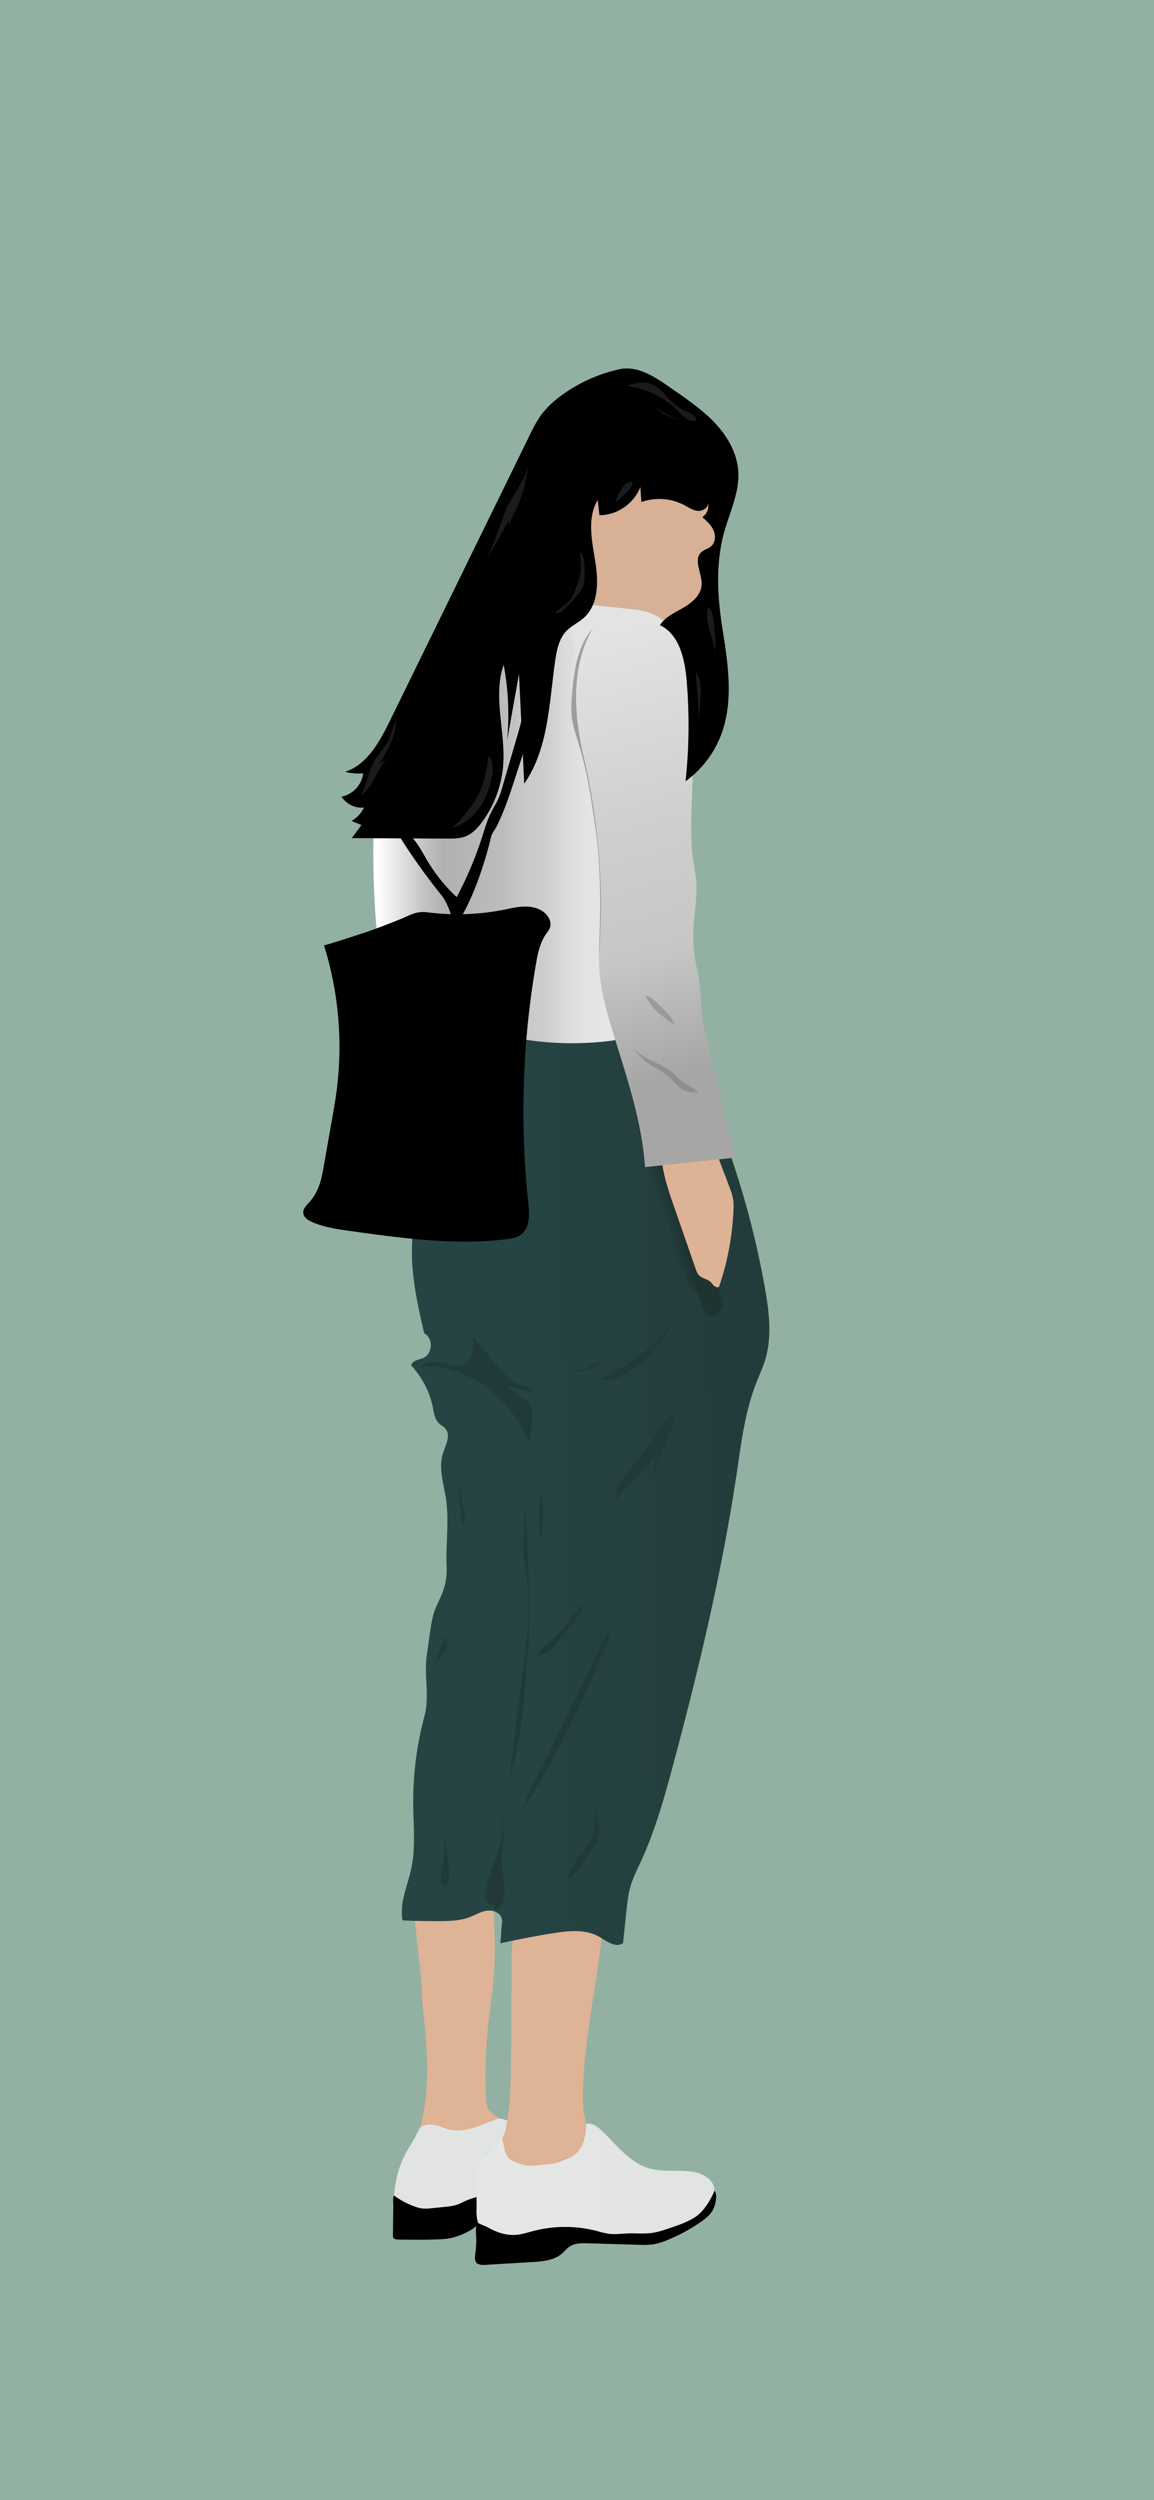 <svg id="Ebene_1" data-name="Ebene 1" xmlns="http://www.w3.org/2000/svg" xmlns:xlink="http://www.w3.org/1999/xlink" viewBox="0 0 1125 2436"><defs><style>.cls-1{fill:#93b1a2;}.cls-2{fill:#d7b095;}.cls-3{fill:#dfb395;}.cls-4{fill:url(#Unbenannter_Verlauf_94);}.cls-5{fill:#213a39;}.cls-6{fill:url(#Unbenannter_Verlauf_111);}.cls-7{fill:#deb395;}.cls-8{fill:url(#Unbenannter_Verlauf_81);}.cls-9{fill:url(#Unbenannter_Verlauf_16);}.cls-10{fill:#676665;opacity:0.36;}.cls-11{fill:#575756;opacity:0.47;}.cls-12{fill:#1c1b1b;}.cls-13{fill:#e2e4e4;}.cls-14{fill:url(#Unbenannter_Verlauf_129);}</style><linearGradient id="Unbenannter_Verlauf_94" x1="251.37" y1="1438.81" x2="1023.19" y2="1428.01" gradientUnits="userSpaceOnUse"><stop offset="0.33" stop-color="#254443"/><stop offset="0.62" stop-color="#233c3b"/><stop offset="0.99" stop-color="#1f3331"/></linearGradient><linearGradient id="Unbenannter_Verlauf_111" x1="634.03" y1="1209.15" x2="703.73" y2="1188.83" gradientUnits="userSpaceOnUse"><stop offset="0.16" stop-color="#254443"/><stop offset="0.44" stop-color="#1f3331"/></linearGradient><linearGradient id="Unbenannter_Verlauf_81" x1="363.91" y1="803.79" x2="617.2" y2="803.79" gradientUnits="userSpaceOnUse"><stop offset="0.02" stop-color="#fff"/><stop offset="0.1" stop-color="#e3e3e3"/><stop offset="0.21" stop-color="#bfbfbf"/><stop offset="0.27" stop-color="#b1b1b1"/><stop offset="0.5" stop-color="#bcbcbb"/><stop offset="0.58" stop-color="#c9c9c8"/><stop offset="0.66" stop-color="#cdcdcd"/><stop offset="0.66" stop-color="#cdcdcd"/><stop offset="0.74" stop-color="#dbdbdb"/><stop offset="0.83" stop-color="#e4e4e4"/><stop offset="1" stop-color="#e6e6e6"/></linearGradient><linearGradient id="Unbenannter_Verlauf_16" x1="690.59" y1="1039.33" x2="545.14" y2="496.5" gradientUnits="userSpaceOnUse"><stop offset="0" stop-color="#a7a6a6"/><stop offset="0.21" stop-color="#c6c6c5"/><stop offset="0.44" stop-color="#cfcfcf"/><stop offset="0.77" stop-color="#e3e3e2"/><stop offset="1" stop-color="#e6e6e6"/></linearGradient><linearGradient id="Unbenannter_Verlauf_129" x1="464.45" y1="2125.33" x2="696.47" y2="2125.33" gradientUnits="userSpaceOnUse"><stop offset="0.34" stop-color="#e5e7e7"/><stop offset="0.7" stop-color="#e2e3e3"/></linearGradient></defs><rect class="cls-1" width="1125" height="2436"/><path class="cls-2" d="M578.85,463c-9.5,5.77-11.3,18.57-12,29.67q-.74,12.87-1.18,25.74c-.31,9.35-.47,19,2.7,27.75,2.26,6.28,6.12,11.89,8.4,18.16a39.35,39.35,0,0,1-2.18,31.46c10.11,1,20.21-1.34,30.34-2.1s21.13.31,28.91,6.84c3,2.51,5.41,5.76,8.86,7.59,8.58,4.55,19-1.59,25.6-8.73,18-19.45,24.56-46.57,29.74-72.53.87-4.37,1.72-8.87.88-13.25-.7-3.61-.83-17.51-2.62-20.73-4.37-7.84-11-5.61-19.31-9.06-5.76-2.4-12.86-2.29-17.22-6.75C633,469.75,606.54,465.73,578.85,463Z"/><path class="cls-3" d="M498.2,2003.42c-.18,24.68-.38,49.59-5.89,73.65-1.06,4.61-6.22,8.59-4.17,12.85,1,2.13,6,12,7.76,13.57,10.86,9.24,27.75,13.2,41.89,11.37s28.4-9.32,34-22.43c.9-2.1-.37-15.89-.19-17.38a16.5,16.5,0,0,0,.1-2.62s0-.34-.06-.68a69.15,69.15,0,0,0-2-10.75c-1.63-5.59-1.49-20.58-1.32-25.69,1.66-50.06,12.88-99.26,18.48-149,.58-5.11,1-10.68-1.77-15-3.36-5.28-10.22-6.91-16.41-7.81a208.32,208.32,0,0,0-27.21-2.15c-8.32-.11-17.16.45-24,5.23-21.86,15.35-18.47,32.74-18.64,57.16Z"/><path class="cls-3" d="M411.34,1946.76c4.35,42.39,9.73,86-2.1,127a0,0,0,0,0,0,.06c10.12,7.56,23.34,9.52,36,10,8.43.29,17.06,0,25-2.9s15.29-8.38,18.05-16.35c-2.89-.93-6.85-4-9.69-6.47-4.06-3.6-4.66-9.62-4.89-15a469.8,469.8,0,0,1,1.67-64.43c2.3-24.2,6.48-48.27,6.95-72.58.15-7.38-.05-14.76-.24-22.14l-.69-26a5.7,5.7,0,0,0-.7-3.14,5.52,5.52,0,0,0-3.56-1.82c-14.23-3.06-29.05-1.54-43.5-.58l-12.37.87c-3.91.21-10.88-.62-14.24,1.22-6.37,3.5-2,19.63-1.52,26.09C407.11,1902.33,411.34,1924.92,411.34,1946.76Z"/><path class="cls-4" d="M710.57,1121.18a847,847,0,0,1,35,133.07c4.17,23.43,7.28,47.93.38,70.71-2.35,7.75-5.81,15.12-8.75,22.67-9.93,25.45-13.9,52.76-17.8,79.79-14.59,101.11-38.83,202.09-65.49,300.7-7.76,28.68-16.18,57.31-28.55,84.32-4,8.74-8.43,17.34-11,26.6-2,7.37-2.84,15-3.64,22.62l-3.33,31.52c-6.73,5.3-15.78-1.79-23.2-6.07-13.44-7.76-30.15-5.9-45.47-3.42q-25.63,4.14-51,9.75c.73-6,.75-12.11,1.48-18.15a17.29,17.29,0,0,0,0-5.83c-1.34-5.87-8.51-8.64-14.48-7.8s-11.25,4.16-16.88,6.3c-9.28,3.52-19.42,3.82-29.34,3.87q-18,.09-36-.73c-3.3-16.7,4.85-33.72,8.4-50.37,4.35-20.33,2.15-41.4,1.94-62.19a321.82,321.82,0,0,1,11-86.67c5.08-18.86-.55-39.39,2.17-58.73l2.95-21c1.13-8,2.28-16.11,5.09-23.7,2.13-5.75,5.18-11.12,7.38-16.84a61.7,61.7,0,0,0,4-25c-1.06-22.64,2.83-45.8-.95-68.15-2.39-14.12-7-28.76-2.65-42.41,2.54-8,7.83-17.29,2.57-23.81-1.83-2.27-4.6-3.55-6.65-5.6-3.93-3.91-4.69-9.88-5.78-15.31a84.07,84.07,0,0,0-21-40.7c.37-4.93,7.14-5.6,11.69-7.52,9.24-3.91,9.83-19.44.91-24-8.53-36-16.56-73.72-9-110,3.25-15.66,8.92-30.69,13.35-46.06a300,300,0,0,0,11.24-100.23c-1.4-24.35,28.08-37.4,49.95-48.21s46.07-16,70.16-19.78c10-1.57,20.43-2.9,29.92.52s17.49,13.12,15.51,23c21.47,3,37.77,20.22,52.23,36.39l27.12,30.33c6.52,7.29,13.13,14.72,17.29,23.58C696.82,1100.25,699.53,1114.79,710.57,1121.18Z"/><path class="cls-5" d="M637.08,1436.61a45,45,0,0,1,3.4-19.75l-40.38,44.88c-2.4-8.91,4-17.54,9.88-24.68q13.66-16.62,26.09-34.22c5.21-7.37,11.73-23,21.46-25.08,1,7.5-5.88,19.87-8.53,27.24Q643.29,1420.9,637.08,1436.61Z"/><path class="cls-5" d="M619.28,1323.57c8.52-6.17,17.1-12.39,24.27-20.08,5-5.37,9.32-11.45,15.06-16-5.6,4.47-9.77,14.23-14.25,20a140.19,140.19,0,0,1-17.38,19c-8.47,7.45-29.66,23.25-41.44,16.81A218.72,218.72,0,0,0,619.28,1323.57Z"/><path class="cls-5" d="M542.38,1593.26c-6.65,6.38-14.28,12.11-18.7,20.2,8.82-1.29,15.45-8.43,21.32-15.14l8-9.21a70.65,70.65,0,0,0,6.47-8.18c2.6-4.06,9.64-13.16,7.75-17.68C559,1573.3,551.88,1584.16,542.38,1593.26Z"/><path class="cls-5" d="M599.38,1574.39c-3,8.68-7.11,16.89-11.17,25.11-2.68,5.39-5.32,10.8-8,16.21l-23.33,47.7-5.21,10.65-35.72,73c-2.34,4.8-4.71,9.66-5.78,14.89a836.76,836.76,0,0,0,61.71-114.47c2.58-5.83,5.1-11.69,7.61-17.54l8.17-19.06c3.25-7.57,6.54-15.29,7.3-23.49"/><path class="cls-5" d="M575.32,1792.94l-9.62,13.57c-5.37,7.57-10.89,15.5-12.35,24.67,7.42-4,12.31-11.44,16.89-18.54l7.79-12.06c2.13-3.3,4.3-6.69,5.19-10.52,1.81-7.81-.81-18.07-2.88-25.59C577.78,1774.43,581.75,1783.9,575.32,1792.94Z"/><path class="cls-5" d="M489.67,1766c3.8,26.23-10.89,51.23-16.05,77.23-.81,4.08-.74,9.45,3.09,11.08,1.44.6,3.28.59,4.22,1.84s.64,3.23,2,3.9a2.7,2.7,0,0,0,2.35-.24c5-2.48,6.39-9,6.5-14.59.29-15.82-4.57-31.77-1.47-47.29,1.08-5.37,2.94-11.51-.33-15.91"/><path class="cls-5" d="M430.2,1827.09c-.39,2.1-.82,4.32-.13,6.34s2.95,3.69,4.95,2.91,2.56-3.53,2.65-5.78a142.43,142.43,0,0,0-4.35-39.16A173.06,173.06,0,0,1,430.2,1827.09Z"/><path class="cls-5" d="M422.82,1623.89c3.06-7.92,19.07-18.75,11.29-29.09C429.48,1603.7,426.49,1614.39,422.82,1623.89Z"/><path class="cls-5" d="M525.83,1501.28c3.34-8.39,3.56-17.65,3.74-26.68.11-6.08.34-12.74-2.59-18.22C524.29,1470.38,526.08,1486.87,525.83,1501.28Z"/><path class="cls-5" d="M448.05,1462.84l2.91,24.44a29.89,29.89,0,0,0,.93-19.14c-1.81-6.27-4-11.32-1.62-17.71C443.9,1448,447.61,1459.15,448.05,1462.84Z"/><path class="cls-5" d="M571.24,1332.66c1.91-1,3.61-2.27,5.54-3.17,3.79-1.76,8.13-1.74,12.3-1.69-2.9,0-9.91,5.52-13.42,6.47a49.36,49.36,0,0,1-15.61,1.73C563.34,1333.89,567.61,1334.47,571.24,1332.66Z"/><path class="cls-5" d="M494,1340.63c2.47,2.49,5,5,8.1,6.64,6.5,3.39,15.79,3.21,19.07,9.77l-27.09-6,19.24,13.86c1.72,1.25,3.51,2.57,4.44,4.48a12,12,0,0,1,.93,4.75,98.63,98.63,0,0,1-3.23,30.64c-9.21-20.74-22.95-39.74-41.17-53.26s-41.09-21.27-63.7-19.45c4.75-5.86,13.73-5.46,21.11-3.87s15.57,3.73,22.06-.11c10.46-6.19,5.9-16.92,7.73-26.26C471.87,1315.3,481.86,1328.39,494,1340.63Z"/><path class="cls-5" d="M510.24,1511.93c.83,14.21,4,28.19,5,42.37,1.33,18.55-1,37.15-3.3,55.6q-7.69,61.33-15.38,122.66c9.61-28,12.39-57.91,15.11-87.44,2.42-26.4,4.85-52.86,4.6-79.38-.09-8.89-.47-17.77-.86-26.65-1-24-1.11-48.33-3.15-72.27C510.54,1481.84,510.24,1496.84,510.24,1511.93Z"/><path class="cls-6" d="M650.1,1113.42c-3.64,5-19.73,11.62-20.1,17.82-.66,10.81,21.48,60,24.12,70.54,1.46,5.81.73,12,2.27,17.79,2.68,10.08,11.9,17.65,13.67,27.92.34,1.94.44,4,1.63,5.62s3.5,2.3,5.27,3.46c4.42,2.92,5.55,8.76,6.86,13.89s4,10.9,9.26,11.76c5,.82,9.56-3.66,11.17-8.49s-4-14.9-3.28-19.94c1.63-11-3.83-16.86-8.39-27-8.42-18.67-7.86-33.07-20.35-49.31-2.87-3.73-5.78-7.52-7.6-11.87a19.61,19.61,0,0,0-2.63-5.28C658.92,1156.74,654.14,1115.92,650.1,1113.42Z"/><path class="cls-7" d="M657.11,1175.65l5.71,16.43,15.28,44c.84,2.41,1.73,4.91,3.54,6.7,3,3,7.8,3.35,10.92,6.17,1.3,1.18,2.23,2.74,3.56,3.89s3.34,1.85,4.85.94A268.25,268.25,0,0,0,715,1180.34a57.15,57.15,0,0,0-.35-12.06,63.37,63.37,0,0,0-3.71-12.13L699.15,1125a12.08,12.08,0,0,0-2.51-4.5c-1.61-1.57-3.94-2.1-6.16-2.47-7.5-1.24-15.14-1.38-22.74-1.51-5.93-.11-12.77-.18-18.18,2.64-5.79,3-4.93,6.83-4.22,12.77C647.16,1147,652.17,1161.4,657.11,1175.65Z"/><path class="cls-8" d="M367.94,914.4c32.71,17.57,75.74,11.91,104.8,35,19.18,15.25,27.94,39.77,35.8,63a300,300,0,0,0,86.76,1.7c3-.38,6.13-.86,8.62-2.59,4-2.81,5.32-8.09,6.22-12.92,15.43-83,1-168.17-.52-252.55-.36-20.18,0-40.58-4.38-60.28a257.14,257.14,0,0,0-7.81-26.14L591,640.51c-5.06-15-10.73-30.8-23.26-40.39-19.13-14.66-46.87-9.29-68.62,1.12s-42.13,25.31-66,28.54c3.28,22.12-11.1,42.41-19.91,63-5.15,12-8.49,24.73-12.89,37a227.72,227.72,0,0,1-19.75,41.5c-8,13.18-15.86,20.62-16.3,36.31A861.4,861.4,0,0,0,367.94,914.4Z"/><path class="cls-9" d="M561.25,587.82l50,5.2c6.91.72,13.88,1.45,20.49,3.59,20.32,6.59,34.44,25.9,40.53,46.37s5.4,42.25,4.68,63.6q-1.28,37.27-2.54,74.55c-.66,19.38-1.32,38.89,1.52,58.08.95,6.4,2.28,12.75,2.82,19.2,1.21,14.72-1.78,29.44-2.63,44.19a152.42,152.42,0,0,0,3.66,42.95c4.49,19.46,2.65,39.86,7.39,59.26q15,61.5,30,123-44.15,5-88.39,9.29c-2.94-43.62-17.15-85.57-30.05-127.34-6.25-20.23-12.24-40.7-14.21-61.77-.91-9.66-.68-19.29-.31-29.17.87-23.16,1.38-46.53.1-69.68a684.81,684.81,0,0,0-9.36-83.3c-6.3-35-23.49-68.46-19.4-103.64,1.66-14.23,6.82-28.64,3.27-42.52-1.49-5.81-4.46-11.21-5.36-17.14S555.69,590.08,561.25,587.82Z"/><path class="cls-10" d="M637.78,1039.92c3.49,2,7.18,3.74,10.42,6.15,8.4,6.23,14.4,17.26,24.82,18.16,2.6.22,5.54-.16,7.5,1.56-3-6.49-11-8.49-16.67-12.87-2.68-2.09-4.84-4.76-7.33-7.07-6.48-6-14.93-9.24-22.84-13.13a68.69,68.69,0,0,1-15.53-10.48A63.52,63.52,0,0,0,637.78,1039.92Z"/><path class="cls-10" d="M637.2,982.17a39.38,39.38,0,0,0,6.44,6.06l4,3.24c3.52,2.85,7.17,5.77,11.51,7-1.58-.46-4.84-6.74-6-8.21a97.71,97.71,0,0,0-7.17-7.79c-3.45-3.34-11.6-12.27-16.42-12.17C630.62,973.73,634.78,979.1,637.2,982.17Z"/><path class="cls-11" d="M577.61,612.65c-14.73,16.89-17.92,40.68-19.86,63-.62,7.11-1.17,14.26-.49,21.37,1,10.37,4.6,20.29,7.61,30.28,7.7,25.55,11.59,52.07,15.45,78.48,6.12,41.81,5.14,84.37,3.45,126.59a638,638,0,0,0-14.94-196C559.09,695,556.64,649.65,577.61,612.65Z"/><path d="M385.51,808.56a599.19,599.19,0,0,0,45.33,64.25c3.89,4.81,9,16.65,9.67,22.8,3.2,0,5-.34,8.18-.36,13.39-22.75,23.84-53.91,30-79.59,1-4.26,3.51-6.65,5.49-10.57,7.43-14.74,12.59-30.51,17.72-46.21l10.15-31.09c2-6.06,4-12.21,4.23-18.57s-1.46-13.09-6-17.58c-1.1,8.46-3.5,16.7-5.88,24.9q-7.32,25.11-14.63,50.22a88.72,88.72,0,0,1-3.69,10.92c-2.1,4.83-5,9.25-7.38,14-3.76,7.48-6.05,15.59-8.61,23.55a359.8,359.8,0,0,1-24.86,58.87,162.07,162.07,0,0,1-28.63-35.48c-4-6.7-7.52-13.73-12.41-19.79S393.19,809.92,385.51,808.56Z"/><path d="M604,359.75a149.59,149.59,0,0,0-57.35,26.05,89.6,89.6,0,0,0-18.46,17.65c-4.89,6.49-8.5,13.84-12.07,21.14q-28.56,58.28-57.11,116.56L424.49,611.7,399.1,663.53,380.05,702.4C370.09,722.73,358,745,336.47,752a50.68,50.68,0,0,0,17.6,1.44,26.64,26.64,0,0,1-21.17,22.8,23.76,23.76,0,0,0,22,10.61,30.53,30.53,0,0,1-12.24,13l9.72,4-9.45,12.79,93.53.43c5.74,0,11.63,0,17-2,6.93-2.62,12.22-8.32,16.61-14.29a107.51,107.51,0,0,0,20.51-55.92c2.24-32.54-10.29-66.38.42-97.19a262.68,262.68,0,0,1,3.32,74l11.62-65.09,5.11,107c23.81-34.25,24.22-78.8,30.22-120.08,1.51-10.37,3.75-21.35,11.06-28.86,4.91-5,11.61-8,16.85-12.68,14.86-13.35,14.21-36.58,10.92-56.29s-7.71-41.41,2.61-58.52L584.37,502c17.21.06,33.88-11.47,39.88-27.61l1.07,14.75a52.47,52.47,0,0,1,41.78,3c4.22,2.25,8.32,5.15,13.08,5.6s10.32-2.93,10-7.7a13.37,13.37,0,0,1-5.44,13.87c4.22,3.7,8.52,7.58,10.81,12.7s2,11.82-2.2,15.55c-2.81,2.5-6.86,3.28-9.63,5.84-8.25,7.6,1.05,21,.25,32.22-.7,9.67-9.15,16.84-17.52,21.73s-17.78,9-23.12,17.14c19,9,24.31,33.19,26.08,54.13a517.84,517.84,0,0,1-1.06,98,99.67,99.67,0,0,0,34.5-44.87c12.39-32.34,7.09-68.43,1.62-102.63-5.2-32.52-7.17-66.23,2.25-97.79,5.58-18.72,14.25-37.27,13-56.76-1.1-17-9.85-32.85-21.32-45.48s-25.59-22.52-39.58-32.29C642.36,370,623.59,355.52,604,359.75Z"/><path class="cls-12" d="M565.67,559.5c-1,5.81-3.29,11.31-5.55,16.75a33.86,33.86,0,0,1-4,7.74,34.31,34.31,0,0,1-6.17,5.74l-8.83,6.94c2.39,1.65,5.59-.21,7.8-2.1A101.37,101.37,0,0,0,563.57,579a31.12,31.12,0,0,0,5-8.59,29.39,29.39,0,0,0,1.3-8.55c.23-7.11.52-18.82-4.33-24.57C565.42,544.68,567,552,565.67,559.5Z"/><path class="cls-12" d="M679.63,708a224.15,224.15,0,0,0,3.17-26.25c.41-5,.82-10.13,0-15.11a41,41,0,0,0-4.52-13C678.45,670.74,683,691.16,679.63,708Z"/><path class="cls-12" d="M471.89,779.86c-6.7,13.29-18.9,24.24-33.49,27.2,4.83-1,11.71-10,14.86-13.58a95.46,95.46,0,0,0,12.41-17.81c6.86-12.73,8.17-25.18,10.83-38.95C485.44,745.47,476.54,770.62,471.89,779.86Z"/><path class="cls-12" d="M380.36,717.56c1.86-5.12,3-10.57,5.77-15.25-.34,15-8.25,28.66-15.92,41.56l6.14-3.76c-9.45,10.57-12.44,26.61-24.19,34.54,4.67-9.79,6.64-20.63,11.21-30.33S376.57,728,380.36,717.56Z"/><path class="cls-12" d="M471.41,550.41,496.12,507l.2,10c-.75-7.42,3.59-14.25,6.9-20.93,6.94-14,9.78-29.64,12.55-45-3,16.57-16.24,30.55-22.51,45.79C485.81,514.92,481.24,533.17,471.41,550.41Z"/><path class="cls-12" d="M641.07,377.41c4.38,3.18,7.59,7.68,11.33,11.59a55.63,55.63,0,0,0,17.85,12.45c3.87,1.68,8.72,4,8.51,8.23-3.34,1.05-7-.05-10-2s-5.24-4.61-7.69-7.11c-13.48-13.78-30.92-21.66-49.78-24.66C621.38,372.29,631.65,370.58,641.07,377.41Z"/><path class="cls-12" d="M695,625.33a46.77,46.77,0,0,1,1.9,7.54,20.37,20.37,0,0,1-1.2,9.9c2.35-9.26,2.16-18.9,1-28.31-.58-4.8-.86-21.3-6.58-22.51C687.33,601.13,692.27,616.25,695,625.33Z"/><path class="cls-12" d="M610,480.88l-9.6,8.32c.43-4.82,7.31-18.47,12.62-19.6C621.84,467.72,612.26,478.93,610,480.88Z"/><path class="cls-12" d="M670.52,410.79c-8.45-.67-26-6.39-31-13.6C648.25,403.24,659.58,409.93,670.52,410.79Z"/><path d="M315.85,921A332.46,332.46,0,0,1,328,1064c-1.22,9-2.8,18-4.39,26.92l-8,45.42c-1.25,7.08-2.52,14.23-5.27,20.88a49.82,49.82,0,0,1-9,14.36c-2.7,3-6,6.23-5.69,10.25.32,4.29,4.58,7.07,8.51,8.8,11.86,5.21,24.88,7.05,37.71,8.84,50.22,7,101.12,14,151.47,8,5.17-.62,10.57-1.48,14.72-4.63,8.7-6.57,8.17-19.54,7-30.37a843.78,843.78,0,0,1,7.43-233.21c1.75-10.12,3.82-20.56,9.7-29,1.47-2.11,3.19-4.12,4-6.57,1.28-4-.17-8.41-2.75-11.68-4.66-5.89-12.5-8.49-20-8.71s-14.9,1.64-22.27,3.11a232.48,232.48,0,0,1-74.25,2.52c-11.09-1.38-16.14,2.34-26.21,6.47q-17.32,7.13-35,13.24C352.29,909.75,316.05,921.66,315.85,921Z"/><path class="cls-13" d="M494.55,2066c-2-.36-4.22-1.33-6.3-1.56-3.47-.38-3.54,0-14.62,4.42a109.89,109.89,0,0,1-16.54,5.51c-6.29,1.42-12.9,2.12-19.17.62-4.77-1.15-9.2-3.54-14-4.36-3.15-.55-8.58-1.12-12.67,1.52a10.73,10.73,0,0,0-2,1.6,40.83,40.83,0,0,0-3.69,7c-1.05,2.36-.66,1.14-7.79,13.51-1,1.67-1.93,3.35-2.83,5.06a92.24,92.24,0,0,0-6,14.34c-2.57,7.89-4,17.21-4.86,25.47-.2,2-.61,3,.64,4.51s3.11,1.8,4.79,2.51c2.93,1.24,5.26,3.59,8.11,5a28.79,28.79,0,0,0,6.44,2.06,92.42,92.42,0,0,0,14.71,2.64c14.53,1,28.72-4.83,41.17-12.4,1.13-.69,4.5-1.38,5.15-2.54.55-1,0-3.06.06-4.18.7-8.39-.26-16,2-24.08a36.62,36.62,0,0,1,13.32-20c2.91-2.17,7.24-3.62,8.87-8,1.45-3.94,3.29-7.21,3.51-9.82"/><path d="M383.05,2177.84a5.14,5.14,0,0,0,.32,2.28c.81,1.7,3.08,2,5,2,13.23.18,26.47.35,39.69-.26a73.68,73.68,0,0,0,11.77-1.26c7.58-1.6,29.21-9.83,27.33-18.89-.5-2.42-4-20.67-1.76-21.22a79.35,79.35,0,0,0-12.65,4.43c-2.1,1-4.14,2.09-6.31,2.91-4.46,1.68-9.3,2.08-14,2.56l-11.65,1.17a41.13,41.13,0,0,1-9.47.22,40.43,40.43,0,0,1-9-2.62,75.92,75.92,0,0,1-18.17-10c-1.41,1.81-.71,6.45-.74,8.79,0,3.32-.07,6.64-.11,10Z"/><path class="cls-14" d="M489.63,2084.19c2.14,7.33,1.72,15.65,8,20a33.64,33.64,0,0,0,8.28,3.68,29.88,29.88,0,0,0,16.22,2l14.17-1.27a51.48,51.48,0,0,0,9.73-2.26c2.43-.92,5.22-2.23,7.63-3.18,14.32-5.65,17.53-19.74,17.82-33.84,5.74-1.35,11.21,2.81,15.44,6.92,14.39,14,27.39,31.4,46.73,36.72,14.48,4,30.13.34,44.76,3.73,8.55,2,17.52,7.89,18,16.66.25,4.39-1.7,8.58-3.61,12.55-2,4.22-4.13,8.55-7.6,11.69-2.67,2.42-6,4-9.26,5.5l-15.72,7.33c-8.37,3.91-16.87,7.86-26,9.3-7.81,1.25-15.78.6-23.66,0L589.84,2178a124,124,0,0,1-17.62-2.3c-4.59-1.06-9.09-2.65-13.78-3.07-8.1-.72-16,2.1-23.88,4.21a140.6,140.6,0,0,1-37,4.79c-11.36-.05-24.43-2.56-30-12.47-3.68-6.57-3-14.59-2.9-22.12.15-13.09-1.82-26.78,3.29-38.83C471.91,2098.92,482.21,2091,489.63,2084.19Z"/><path d="M463.7,2203.41c1.76,4.65,10,3.3,14.93,3l40-2.37c10.35-.62,21.52-1.56,29.32-8.38,2.46-2.14,4.47-4.8,7.16-6.64,5.17-3.52,11.89-3.47,18.14-3.28l49.32,1.44a76.28,76.28,0,0,0,14.81-.52,65.55,65.55,0,0,0,14.78-4.76,164.07,164.07,0,0,0,32.31-17.9c4.12-3,8.17-6.37,10.58-10.87s4.78-15.15,1.46-18.58c-3.42,8.66-10.71,20.44-18.54,25.49s-16.74,8.08-25.56,11.06c-5.47,1.85-11,3.71-16.7,4.52-7.9,1.12-15.93.2-23.89.49-6,.22-12,1.13-18,.4a91.27,91.27,0,0,1-11.83-2.73,123.43,123.43,0,0,0-62-.05c-5.91,1.53-11.77,3.52-17.86,3.86a43.76,43.76,0,0,1-19.22-3.77,85.49,85.49,0,0,1-8.48-4.18c-1.82-1-10.21-3.51-9.78-5.72.28-1.47.11,1.57,0,2-1.19,5.05-.27,15.19-.31,17.33C464.09,2196.12,462,2199.05,463.7,2203.41Z"/></svg>